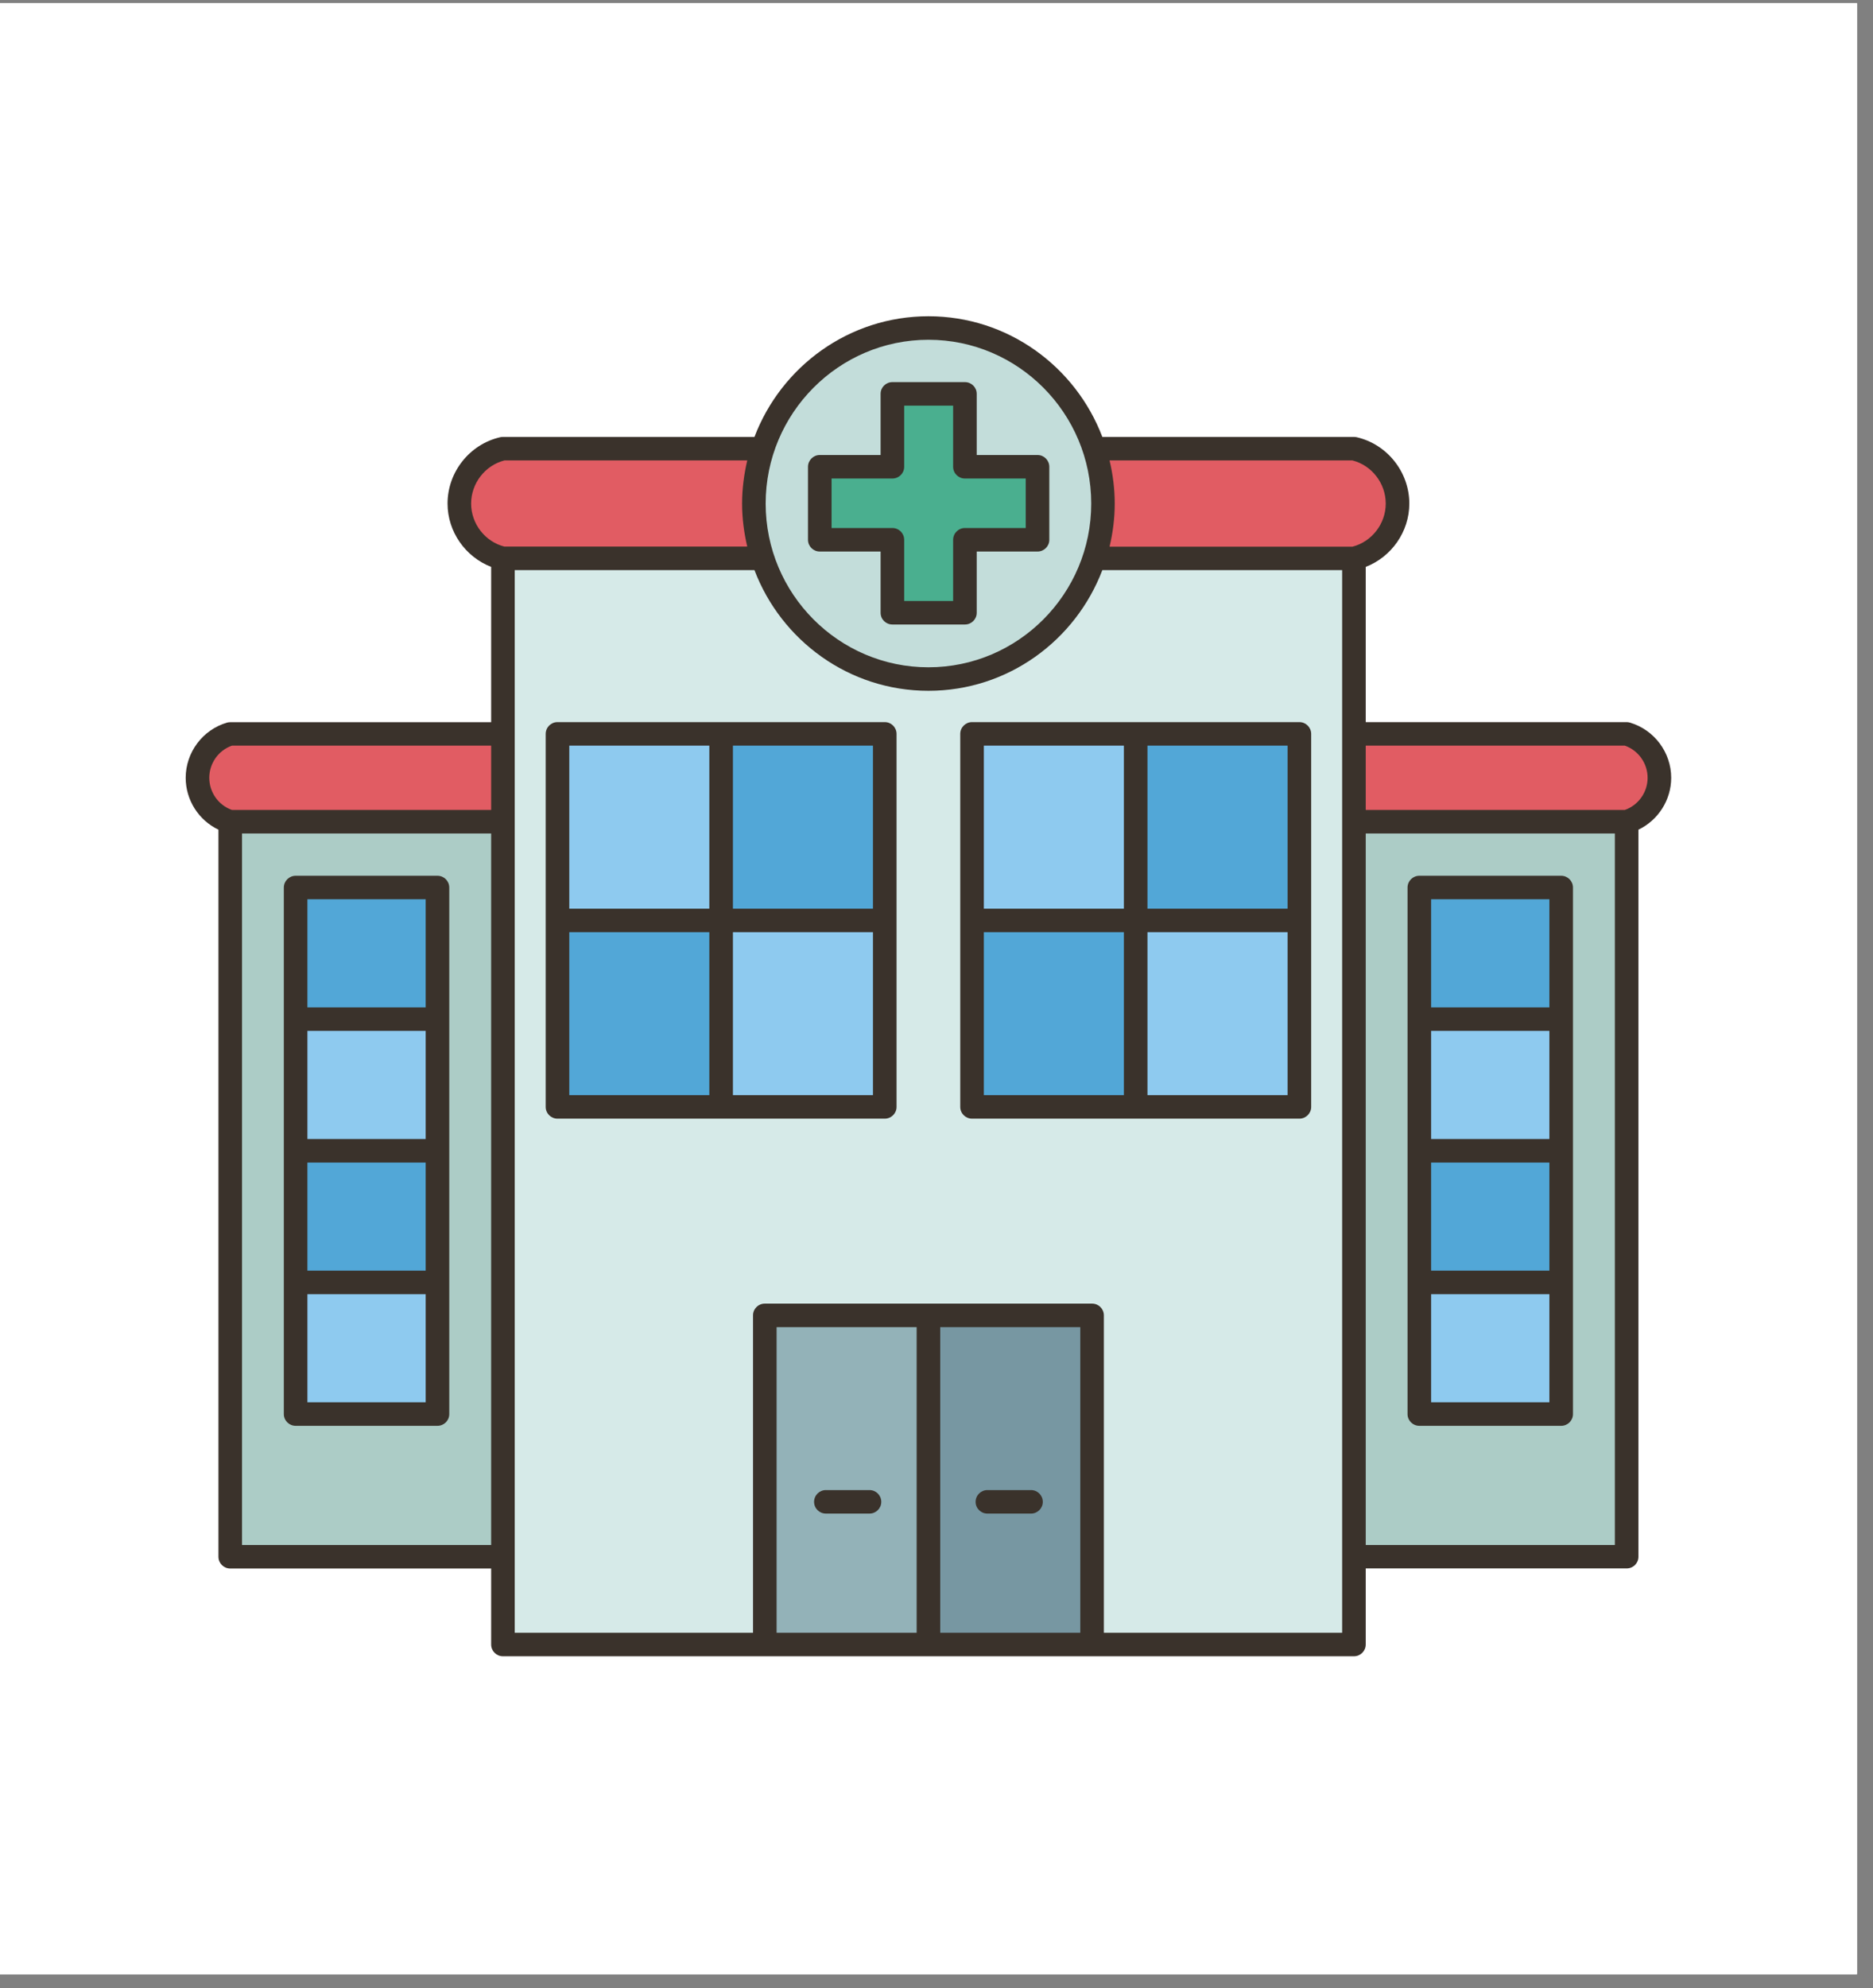 <svg xmlns="http://www.w3.org/2000/svg" xmlns:xlink="http://www.w3.org/1999/xlink" width="115" zoomAndPan="magnify" viewBox="0 0 86.25 91.5" height="122" preserveAspectRatio="xMidYMid meet" version="1.0"><rect x="0" y="0" width="86.25" height="91.5" fill="#808080" stroke="none"/><defs><clipPath id="aedfb35078"><path d="M 0 0.148 L 85.508 0.148 L 85.508 90.859 L 0 90.859 Z M 0 0.148 " clip-rule="nonzero"/></clipPath><clipPath id="c286ea4db1"><path d="M 9 15 L 76.957 15 L 76.957 76 L 9 76 Z M 9 15 " clip-rule="nonzero"/></clipPath><clipPath id="7df303d97b"><path d="M 62 33 L 76.957 33 L 76.957 38 L 62 38 Z M 62 33 " clip-rule="nonzero"/></clipPath><clipPath id="25867844f1"><path d="M 8.551 14.535 L 76.957 14.535 L 76.957 76.246 L 8.551 76.246 Z M 8.551 14.535 " clip-rule="nonzero"/></clipPath></defs><g clip-path="url(#aedfb35078)"><path fill="#ffffff" d="M 0 0.148 L 86.25 0.148 L 86.25 486.418 L 0 486.418 Z M 0 0.148 " fill-opacity="1" fill-rule="nonzero"/><path fill="#ffffff" d="M 0 0.148 L 85.508 0.148 L 85.508 90.859 L 0 90.859 Z M 0 0.148 " fill-opacity="1" fill-rule="nonzero"/><path fill="#ffffff" d="M 0 0.148 L 85.508 0.148 L 85.508 90.859 L 0 90.859 Z M 0 0.148 " fill-opacity="1" fill-rule="nonzero"/></g><g clip-path="url(#c286ea4db1)"><path fill="#d6eae8" d="M 74.902 33.777 L 62.348 33.777 L 62.348 25.699 C 63.52 25.434 64.355 24.379 64.355 23.172 C 64.355 21.965 63.52 20.918 62.348 20.652 L 50.391 20.652 C 49.34 17.426 46.316 15.098 42.754 15.098 C 39.191 15.098 36.168 17.426 35.113 20.652 L 23.16 20.652 C 21.988 20.918 21.152 21.965 21.152 23.172 C 21.152 24.379 21.988 25.434 23.16 25.699 L 23.16 33.777 L 10.602 33.777 C 9.711 34.039 9.094 34.863 9.094 35.797 C 9.094 36.73 9.711 37.559 10.602 37.816 L 10.602 71.645 L 23.16 71.645 L 23.16 75.684 L 62.348 75.684 L 62.348 71.645 L 74.902 71.645 L 74.902 37.816 C 75.793 37.559 76.414 36.73 76.414 35.797 C 76.414 34.863 75.793 34.039 74.902 33.777 Z M 74.902 33.777 " fill-opacity="1" fill-rule="nonzero"/></g><path fill="#c3ddda" d="M 50.391 20.652 C 50.652 21.445 50.793 22.289 50.793 23.172 C 50.793 24.055 50.652 24.902 50.391 25.699 C 49.34 28.922 46.316 31.254 42.754 31.254 C 39.191 31.254 36.168 28.922 35.113 25.699 C 34.855 24.902 34.715 24.055 34.715 23.172 C 34.715 22.289 34.855 21.445 35.113 20.652 C 36.168 17.426 39.191 15.098 42.754 15.098 C 46.316 15.098 49.34 17.426 50.391 20.652 Z M 47.773 24.844 L 47.773 21.484 L 44.438 21.484 L 44.438 18.125 L 41.094 18.125 L 41.094 21.484 L 37.754 21.484 L 37.754 24.844 L 41.094 24.844 L 41.094 28.203 L 44.438 28.203 L 44.438 24.844 Z M 47.773 24.844 " fill-opacity="1" fill-rule="nonzero"/><path fill="#7797a2" d="M 42.754 60.535 L 50.289 60.535 L 50.289 75.684 L 42.754 75.684 Z M 42.754 60.535 " fill-opacity="1" fill-rule="nonzero"/><path fill="#93b2b8" d="M 35.219 60.535 L 42.754 60.535 L 42.754 75.684 L 35.219 75.684 Z M 35.219 60.535 " fill-opacity="1" fill-rule="nonzero"/><path fill="#8ecaef" d="M 44.762 33.777 L 52.297 33.777 L 52.297 42.359 L 44.762 42.359 Z M 44.762 33.777 " fill-opacity="1" fill-rule="nonzero"/><path fill="#52a7d7" d="M 13.617 40.848 L 20.148 40.848 L 20.148 46.906 L 13.617 46.906 Z M 13.617 40.848 " fill-opacity="1" fill-rule="nonzero"/><path fill="#52a7d7" d="M 13.617 52.965 L 20.148 52.965 L 20.148 59.023 L 13.617 59.023 Z M 13.617 52.965 " fill-opacity="1" fill-rule="nonzero"/><path fill="#52a7d7" d="M 33.211 33.777 L 40.746 33.777 L 40.746 42.359 L 33.211 42.359 Z M 33.211 33.777 " fill-opacity="1" fill-rule="nonzero"/><path fill="#52a7d7" d="M 44.762 42.359 L 52.297 42.359 L 52.297 50.945 L 44.762 50.945 Z M 44.762 42.359 " fill-opacity="1" fill-rule="nonzero"/><path fill="#52a7d7" d="M 25.672 42.359 L 33.211 42.359 L 33.211 50.945 L 25.672 50.945 Z M 25.672 42.359 " fill-opacity="1" fill-rule="nonzero"/><path fill="#52a7d7" d="M 52.297 33.777 L 59.832 33.777 L 59.832 42.359 L 52.297 42.359 Z M 52.297 33.777 " fill-opacity="1" fill-rule="nonzero"/><path fill="#52a7d7" d="M 65.359 52.965 L 71.891 52.965 L 71.891 59.023 L 65.359 59.023 Z M 65.359 52.965 " fill-opacity="1" fill-rule="nonzero"/><g clip-path="url(#7df303d97b)"><path fill="#e15c63" d="M 74.902 33.777 C 75.793 34.039 76.414 34.863 76.414 35.797 C 76.414 36.73 75.793 37.559 74.902 37.816 C 70.719 37.816 66.531 37.816 62.348 37.816 L 62.348 33.777 Z M 74.902 33.777 " fill-opacity="1" fill-rule="nonzero"/></g><path fill="#acccc6" d="M 74.902 37.816 L 74.902 71.645 L 62.348 71.645 L 62.348 37.816 C 66.531 37.816 70.719 37.816 74.902 37.816 Z M 71.891 65.082 L 71.891 40.848 L 65.359 40.848 L 65.359 65.082 Z M 71.891 65.082 " fill-opacity="1" fill-rule="nonzero"/><path fill="#8ecaef" d="M 65.359 59.023 L 71.891 59.023 L 71.891 65.082 L 65.359 65.082 Z M 65.359 59.023 " fill-opacity="1" fill-rule="nonzero"/><path fill="#8ecaef" d="M 65.359 46.906 L 71.891 46.906 L 71.891 52.965 L 65.359 52.965 Z M 65.359 46.906 " fill-opacity="1" fill-rule="nonzero"/><path fill="#52a7d7" d="M 65.359 40.848 L 71.891 40.848 L 71.891 46.906 L 65.359 46.906 Z M 65.359 40.848 " fill-opacity="1" fill-rule="nonzero"/><path fill="#e15c63" d="M 62.348 20.652 C 63.52 20.918 64.355 21.965 64.355 23.172 C 64.355 24.379 63.52 25.434 62.348 25.699 C 58.363 25.699 54.375 25.699 50.391 25.699 C 50.652 24.902 50.793 24.055 50.793 23.172 C 50.793 22.289 50.652 21.445 50.391 20.652 Z M 62.348 20.652 " fill-opacity="1" fill-rule="nonzero"/><path fill="#8ecaef" d="M 52.297 42.359 L 59.832 42.359 L 59.832 50.945 L 52.297 50.945 Z M 52.297 42.359 " fill-opacity="1" fill-rule="nonzero"/><path fill="#4aaf8f" d="M 47.773 21.484 L 47.773 24.844 L 44.438 24.844 L 44.438 28.203 L 41.094 28.203 L 41.094 24.844 L 37.754 24.844 L 37.754 21.484 L 41.094 21.484 L 41.094 18.125 L 44.438 18.125 L 44.438 21.484 Z M 47.773 21.484 " fill-opacity="1" fill-rule="nonzero"/><path fill="#8ecaef" d="M 33.211 42.359 L 40.746 42.359 L 40.746 50.945 L 33.211 50.945 Z M 33.211 42.359 " fill-opacity="1" fill-rule="nonzero"/><path fill="#e15c63" d="M 23.16 20.652 L 35.113 20.652 C 34.855 21.445 34.715 22.289 34.715 23.172 C 34.715 24.055 34.855 24.902 35.113 25.699 C 31.129 25.699 27.145 25.699 23.16 25.699 C 21.988 25.434 21.152 24.379 21.152 23.172 C 21.152 21.965 21.988 20.918 23.16 20.652 Z M 23.16 20.652 " fill-opacity="1" fill-rule="nonzero"/><path fill="#8ecaef" d="M 25.672 33.777 L 33.211 33.777 L 33.211 42.359 L 25.672 42.359 Z M 25.672 33.777 " fill-opacity="1" fill-rule="nonzero"/><path fill="#acccc6" d="M 23.16 37.816 L 23.16 71.645 L 10.602 71.645 L 10.602 37.816 C 14.789 37.816 18.973 37.816 23.16 37.816 Z M 20.148 65.082 L 20.148 40.848 L 13.617 40.848 L 13.617 65.082 Z M 20.148 65.082 " fill-opacity="1" fill-rule="nonzero"/><path fill="#e15c63" d="M 23.16 33.777 L 23.16 37.816 C 18.973 37.816 14.789 37.816 10.602 37.816 C 9.711 37.559 9.094 36.73 9.094 35.797 C 9.094 34.863 9.711 34.039 10.602 33.777 Z M 23.16 33.777 " fill-opacity="1" fill-rule="nonzero"/><path fill="#8ecaef" d="M 13.617 59.023 L 20.148 59.023 L 20.148 65.082 L 13.617 65.082 Z M 13.617 59.023 " fill-opacity="1" fill-rule="nonzero"/><path fill="#8ecaef" d="M 13.617 46.906 L 20.148 46.906 L 20.148 52.965 L 13.617 52.965 Z M 13.617 46.906 " fill-opacity="1" fill-rule="nonzero"/><path fill="#3a322b" d="M 47.477 68.578 L 45.469 68.578 C 45.168 68.578 44.926 68.82 44.926 69.121 C 44.926 69.418 45.168 69.66 45.469 69.66 L 47.477 69.66 C 47.777 69.66 48.02 69.418 48.02 69.121 C 48.02 68.82 47.777 68.578 47.477 68.578 Z M 47.477 68.578 " fill-opacity="1" fill-rule="nonzero"/><path fill="#3a322b" d="M 59.836 33.234 L 44.762 33.234 C 44.461 33.234 44.219 33.477 44.219 33.777 L 44.219 50.945 C 44.219 51.242 44.461 51.484 44.762 51.484 L 59.836 51.484 C 60.133 51.484 60.379 51.242 60.379 50.945 L 60.379 33.777 C 60.379 33.477 60.133 33.234 59.836 33.234 Z M 59.293 41.82 L 52.84 41.82 L 52.84 34.316 L 59.293 34.316 Z M 51.754 34.316 L 51.754 41.82 L 45.305 41.82 L 45.305 34.316 Z M 45.305 42.902 L 51.754 42.902 L 51.754 50.402 L 45.305 50.402 Z M 52.84 50.402 L 52.84 42.902 L 59.293 42.902 L 59.293 50.402 Z M 52.84 50.402 " fill-opacity="1" fill-rule="nonzero"/><g clip-path="url(#25867844f1)"><path fill="#3a322b" d="M 76.957 35.797 C 76.957 34.629 76.176 33.586 75.059 33.258 C 75.008 33.242 74.957 33.234 74.906 33.234 L 62.891 33.234 L 62.891 26.09 C 64.074 25.633 64.898 24.473 64.898 23.176 C 64.898 21.723 63.875 20.441 62.469 20.121 C 62.426 20.113 62.387 20.109 62.348 20.109 L 50.762 20.109 C 49.527 16.867 46.41 14.555 42.754 14.555 C 39.098 14.555 35.977 16.867 34.742 20.109 L 23.16 20.109 C 23.121 20.109 23.078 20.113 23.039 20.121 C 21.629 20.441 20.609 21.723 20.609 23.176 C 20.609 24.473 21.434 25.633 22.617 26.09 L 22.617 33.238 L 10.602 33.238 C 10.547 33.238 10.496 33.246 10.449 33.258 C 9.332 33.586 8.551 34.629 8.551 35.797 C 8.551 36.824 9.152 37.754 10.059 38.184 L 10.059 71.645 C 10.059 71.945 10.301 72.188 10.602 72.188 L 22.617 72.188 L 22.617 75.684 C 22.617 75.984 22.859 76.227 23.16 76.227 L 62.348 76.227 C 62.648 76.227 62.891 75.984 62.891 75.684 L 62.891 72.184 L 74.906 72.184 C 75.207 72.184 75.449 71.945 75.449 71.645 L 75.449 38.184 C 76.352 37.754 76.957 36.824 76.957 35.797 Z M 62.281 21.191 C 63.172 21.418 63.812 22.246 63.812 23.176 C 63.812 24.105 63.172 24.93 62.281 25.16 L 51.094 25.16 C 51.246 24.52 51.332 23.859 51.332 23.176 C 51.332 22.492 51.246 21.828 51.094 21.191 Z M 42.754 15.637 C 46.887 15.637 50.25 19.02 50.25 23.176 C 50.25 27.332 46.887 30.711 42.754 30.711 C 38.621 30.711 35.258 27.332 35.258 23.176 C 35.258 19.02 38.621 15.637 42.754 15.637 Z M 21.695 23.176 C 21.695 22.246 22.336 21.418 23.227 21.191 L 34.41 21.191 C 34.262 21.828 34.172 22.492 34.172 23.176 C 34.172 23.859 34.262 24.52 34.41 25.156 L 23.227 25.156 C 22.336 24.93 21.695 24.105 21.695 23.176 Z M 10.684 34.316 L 22.617 34.316 L 22.617 37.277 L 10.684 37.277 C 10.062 37.062 9.637 36.465 9.637 35.797 C 9.637 35.129 10.062 34.531 10.684 34.316 Z M 11.145 71.105 L 11.145 38.359 L 22.617 38.359 L 22.617 71.105 Z M 43.297 61.078 L 49.746 61.078 L 49.746 75.145 L 43.297 75.145 Z M 42.211 75.145 L 35.762 75.145 L 35.762 61.078 L 42.211 61.078 Z M 61.805 75.145 L 50.832 75.145 L 50.832 60.535 C 50.832 60.238 50.59 59.996 50.289 59.996 L 35.219 59.996 C 34.918 59.996 34.676 60.238 34.676 60.535 L 34.676 75.145 L 23.703 75.145 L 23.703 26.238 L 34.742 26.238 C 35.977 29.48 39.098 31.793 42.754 31.793 C 46.41 31.793 49.527 29.48 50.762 26.238 L 61.805 26.238 Z M 62.891 71.105 L 62.891 38.359 L 74.363 38.359 L 74.363 71.105 Z M 74.82 37.277 L 62.891 37.277 L 62.891 34.316 L 74.82 34.316 C 75.441 34.531 75.871 35.129 75.871 35.797 C 75.871 36.465 75.441 37.062 74.82 37.277 Z M 74.82 37.277 " fill-opacity="1" fill-rule="nonzero"/></g><path fill="#3a322b" d="M 71.891 40.305 L 65.359 40.305 C 65.059 40.305 64.816 40.547 64.816 40.848 L 64.816 65.082 C 64.816 65.379 65.059 65.621 65.359 65.621 L 71.891 65.621 C 72.191 65.621 72.434 65.379 72.434 65.082 L 72.434 40.848 C 72.434 40.547 72.191 40.305 71.891 40.305 Z M 65.902 47.445 L 71.348 47.445 L 71.348 52.422 L 65.902 52.422 Z M 65.902 53.504 L 71.348 53.504 L 71.348 58.48 L 65.902 58.48 Z M 71.348 41.387 L 71.348 46.363 L 65.902 46.363 L 65.902 41.387 Z M 65.902 64.539 L 65.902 59.562 L 71.348 59.562 L 71.348 64.539 Z M 65.902 64.539 " fill-opacity="1" fill-rule="nonzero"/><path fill="#3a322b" d="M 38.031 69.66 L 40.039 69.66 C 40.34 69.66 40.582 69.418 40.582 69.121 C 40.582 68.82 40.34 68.578 40.039 68.578 L 38.031 68.578 C 37.73 68.578 37.488 68.82 37.488 69.121 C 37.488 69.418 37.73 69.66 38.031 69.66 Z M 38.031 69.66 " fill-opacity="1" fill-rule="nonzero"/><path fill="#3a322b" d="M 40.742 33.234 L 25.672 33.234 C 25.371 33.234 25.129 33.477 25.129 33.777 L 25.129 50.945 C 25.129 51.242 25.371 51.484 25.672 51.484 L 40.742 51.484 C 41.043 51.484 41.285 51.242 41.285 50.945 L 41.285 33.777 C 41.285 33.477 41.043 33.234 40.742 33.234 Z M 40.199 41.82 L 33.75 41.82 L 33.75 34.316 L 40.199 34.316 Z M 32.664 34.316 L 32.664 41.82 L 26.215 41.82 L 26.215 34.316 Z M 26.215 42.902 L 32.664 42.902 L 32.664 50.402 L 26.215 50.402 Z M 33.75 50.402 L 33.75 42.902 L 40.199 42.902 L 40.199 50.402 Z M 33.75 50.402 " fill-opacity="1" fill-rule="nonzero"/><path fill="#3a322b" d="M 20.145 40.305 L 13.613 40.305 C 13.316 40.305 13.07 40.547 13.07 40.848 L 13.07 65.082 C 13.07 65.379 13.316 65.621 13.613 65.621 L 20.145 65.621 C 20.445 65.621 20.688 65.379 20.688 65.082 L 20.688 40.848 C 20.688 40.547 20.445 40.305 20.145 40.305 Z M 14.156 47.445 L 19.602 47.445 L 19.602 52.422 L 14.156 52.422 Z M 14.156 53.504 L 19.602 53.504 L 19.602 58.48 L 14.156 58.48 Z M 19.602 41.387 L 19.602 46.363 L 14.156 46.363 L 14.156 41.387 Z M 14.156 64.539 L 14.156 59.562 L 19.602 59.562 L 19.602 64.539 Z M 14.156 64.539 " fill-opacity="1" fill-rule="nonzero"/><path fill="#3a322b" d="M 37.75 25.383 L 40.551 25.383 L 40.551 28.203 C 40.551 28.5 40.793 28.742 41.094 28.742 L 44.434 28.742 C 44.734 28.742 44.977 28.5 44.977 28.203 L 44.977 25.383 L 47.777 25.383 C 48.078 25.383 48.32 25.141 48.32 24.844 L 48.32 21.484 C 48.32 21.188 48.078 20.941 47.777 20.941 L 44.977 20.941 L 44.977 18.125 C 44.977 17.828 44.734 17.586 44.434 17.586 L 41.094 17.586 C 40.793 17.586 40.551 17.828 40.551 18.125 L 40.551 20.941 L 37.75 20.941 C 37.449 20.941 37.207 21.188 37.207 21.484 L 37.207 24.844 C 37.207 25.141 37.449 25.383 37.75 25.383 Z M 38.293 22.023 L 41.094 22.023 C 41.395 22.023 41.637 21.781 41.637 21.484 L 41.637 18.668 L 43.891 18.668 L 43.891 21.484 C 43.891 21.781 44.133 22.023 44.434 22.023 L 47.234 22.023 L 47.234 24.301 L 44.434 24.301 C 44.133 24.301 43.891 24.543 43.891 24.844 L 43.891 27.66 L 41.637 27.66 L 41.637 24.844 C 41.637 24.543 41.395 24.301 41.094 24.301 L 38.293 24.301 Z M 38.293 22.023 " fill-opacity="1" fill-rule="nonzero"/></svg>